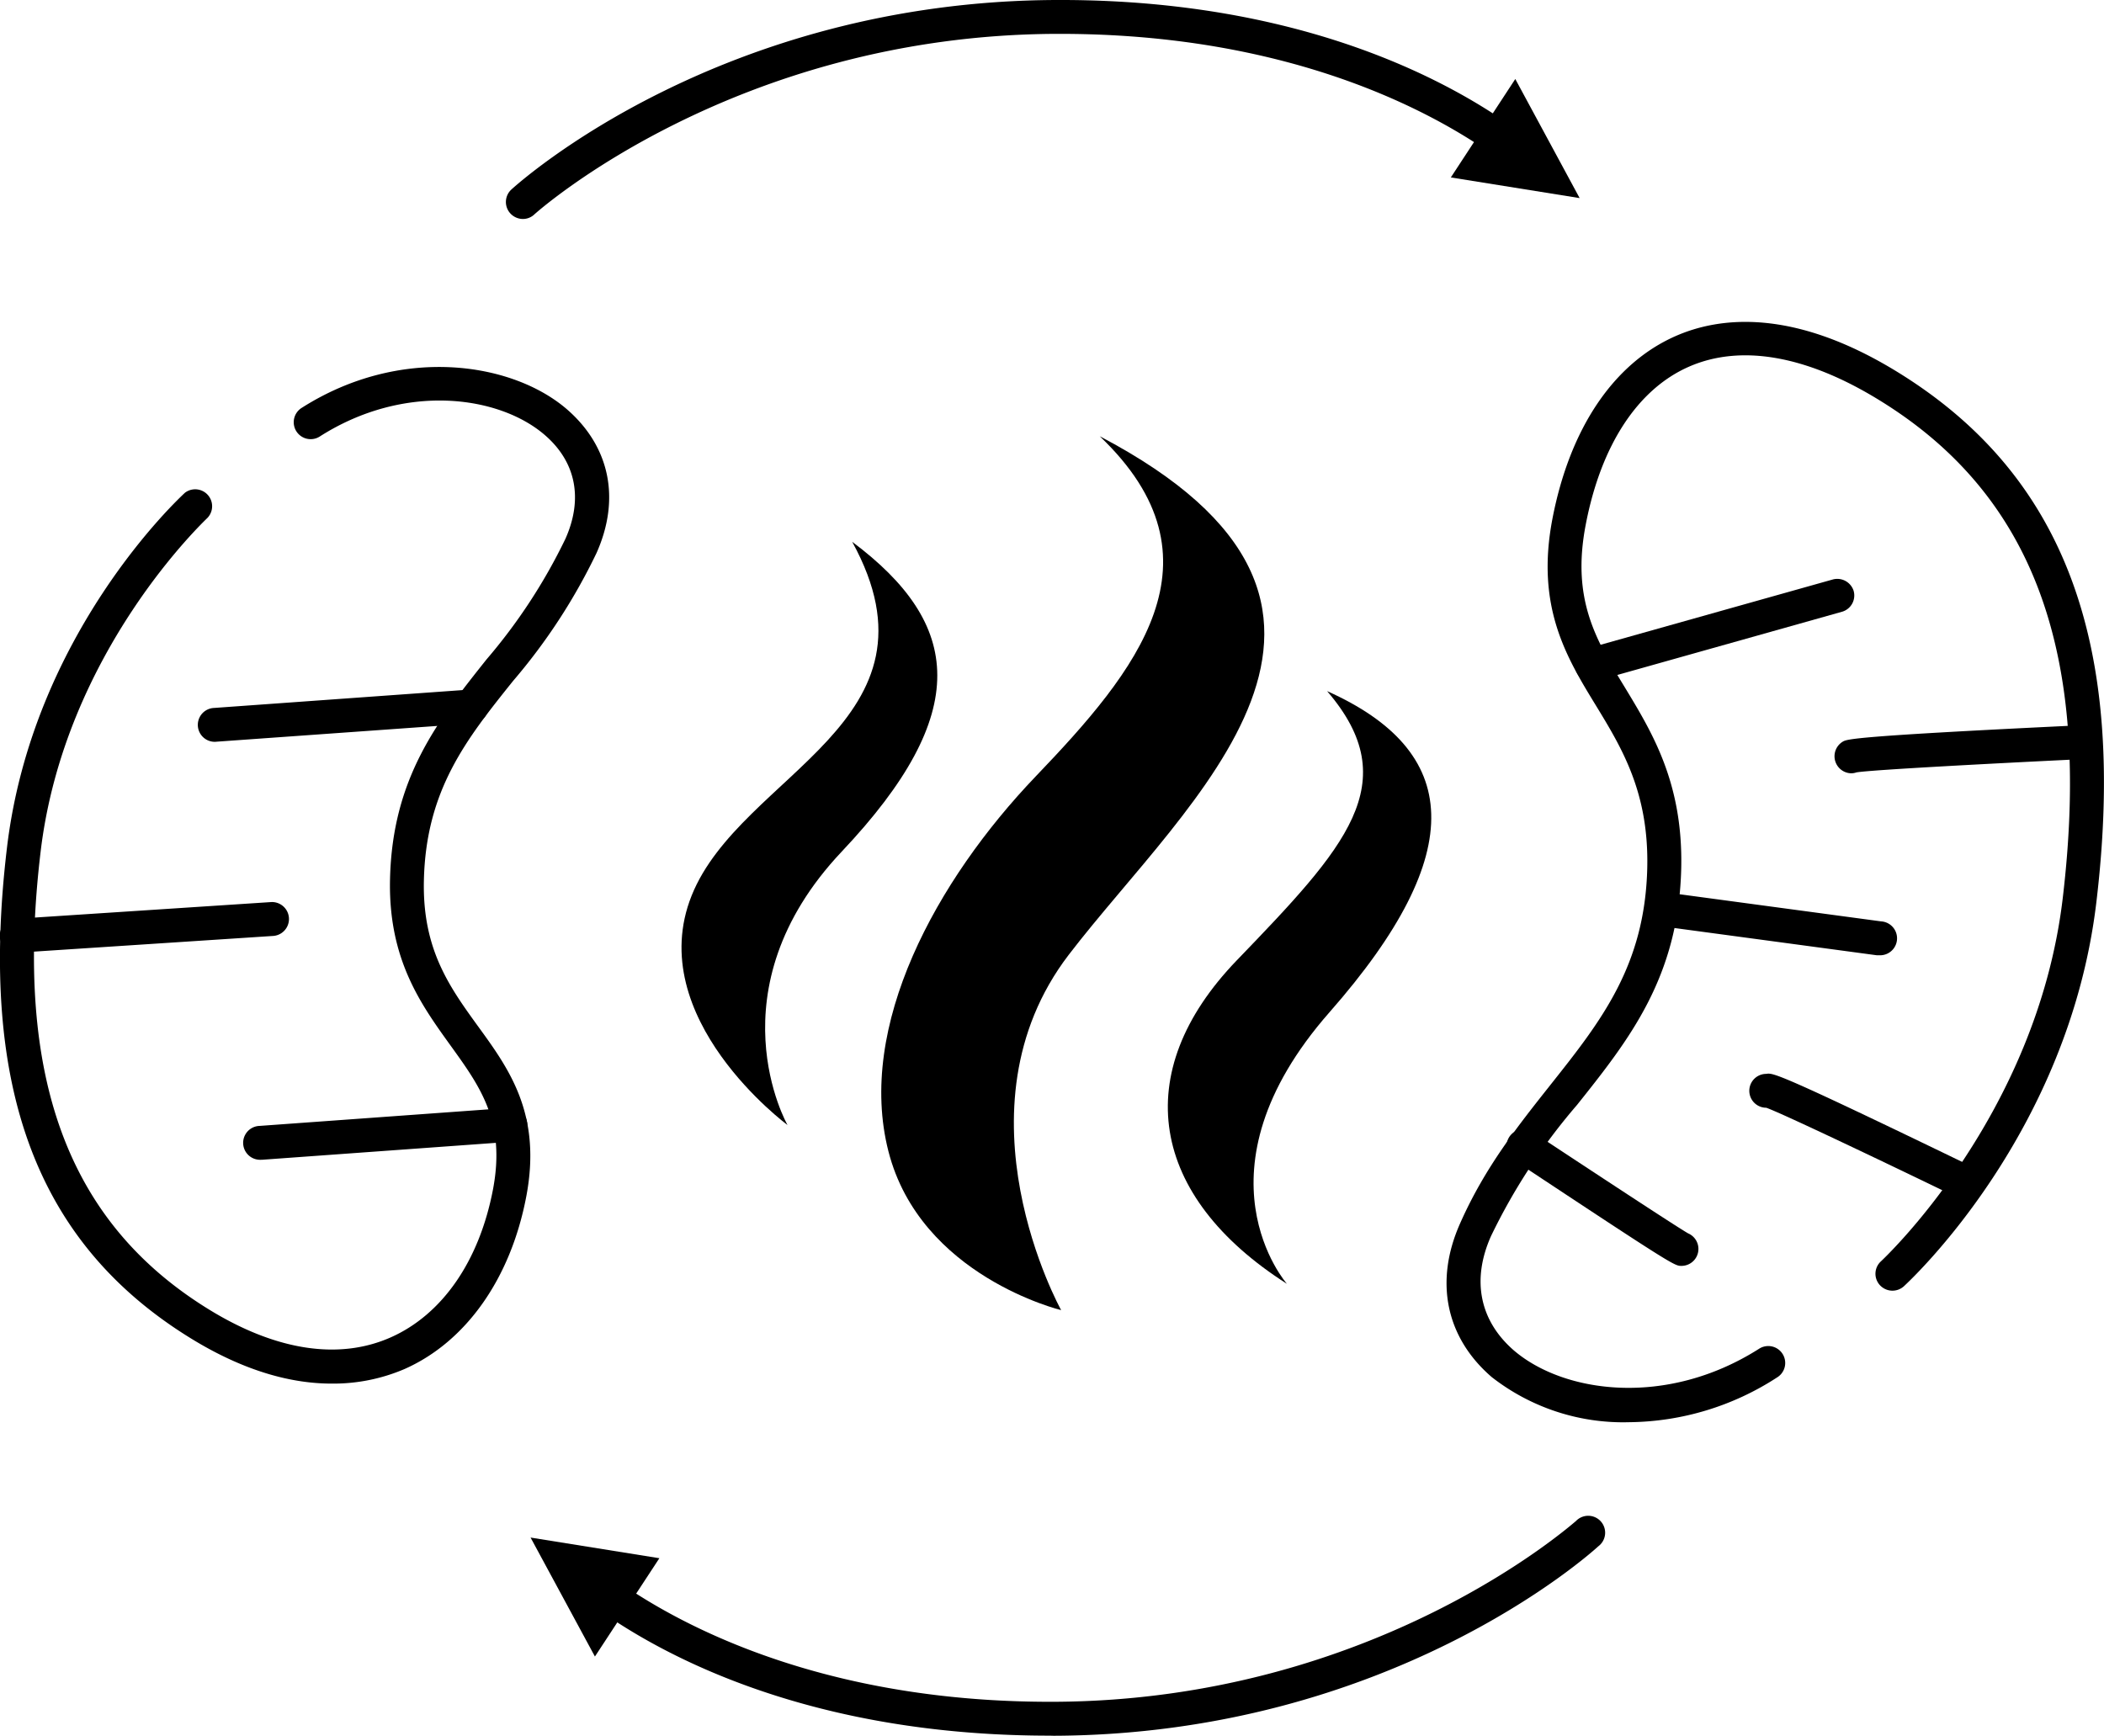 <svg xmlns="http://www.w3.org/2000/svg" id="Layer_1" data-name="Layer 1" viewBox="0 0 186.38 153.77"><title>ICONS</title><path d="M29.38,122.58c-3.41,0-7.58-1-12.46-4C3.26,110.18-1.92,96.36.62,75.08,2.88,56.17,15.84,44.16,16.39,43.65a1.5,1.5,0,0,1,2,2.22C18.28,46,5.72,57.67,3.6,75.44,1.22,95.41,6,108.31,18.49,116c5.94,3.66,11.52,4.52,16.11,2.49s7.86-6.78,9.07-13.11c1.14-6-1.13-9.1-3.75-12.74S34.39,85,34.55,77.9c.2-9,4.25-14.07,8.54-19.47a49.39,49.39,0,0,0,7-10.7c1.58-3.55.93-6.81-1.83-9.19-4.05-3.5-12.41-4.65-19.9.11a1.5,1.5,0,1,1-1.61-2.53c8.72-5.54,18.6-4.06,23.47.14C54,39.54,55,44.16,52.84,49a51.94,51.94,0,0,1-7.4,11.34C41.3,65.51,37.73,70,37.55,78c-.14,6.1,2.26,9.42,4.8,12.93C45.13,94.75,48,98.73,46.62,106s-5.34,12.89-10.81,15.3A16,16,0,0,1,29.38,122.58Z"></path><path d="M1.53,84.4a1.5,1.5,0,0,1-.1-3L24,79.92a1.5,1.5,0,1,1,.19,3L1.63,84.4Z"></path><path d="M19.08,65.72a1.5,1.5,0,0,1-.11-3l22.68-1.63a1.5,1.5,0,1,1,.22,3L19.19,65.71Z"></path><path d="M23.09,102.75a1.5,1.5,0,0,1-.1-3l22.11-1.6a1.5,1.5,0,1,1,.21,3l-22.11,1.6Z"></path><path d="M93,153.77c-29.51,0-43.14-13.63-43.7-14.22a1.5,1.5,0,1,1,2.14-2.09h0c.13.13,13.41,13.31,41.57,13.31h.35c28.49-.11,46-15.85,46.23-16a1.5,1.5,0,1,1,2,2.22c-.74.68-18.54,16.67-48.24,16.79Z"></path><polygon points="47 136.22 58.41 138.05 52.7 146.76 47 136.22"></polygon><path d="M144.33,126a18.91,18.91,0,0,1-12.19-4c-4.07-3.51-5.09-8.47-2.8-13.61,2.21-5,5.16-8.68,8-12.27,4.5-5.67,8.38-10.58,8.58-19.24.15-6.67-2.24-10.59-4.55-14.38-2.63-4.3-5.34-8.76-3.85-16.54,1.54-8,5.41-13.76,10.9-16.18,3.85-1.7,10.39-2.53,19.67,3.18,14.76,9.08,20.36,24,17.61,47-2.44,20.46-16.46,33.45-17.05,34a1.51,1.51,0,0,1-2.12-.1,1.49,1.49,0,0,1,.1-2.12c.13-.13,13.79-12.82,16.09-32.13,2.59-21.72-2.56-35.73-16.2-44.13-6.47-4-12.31-5-16.89-3s-7.82,7-9.16,14c-1.28,6.64.92,10.24,3.46,14.41,2.42,4,5.16,8.46,5,16-.22,9.67-4.6,15.19-9.23,21a53.11,53.11,0,0,0-7.62,11.62c-1.74,3.9-1,7.49,2,10.11,4.43,3.82,13.54,5.08,21.72-.11a1.5,1.5,0,1,1,1.61,2.53A24.44,24.44,0,0,1,144.33,126Z"></path><path d="M46.32,19.4a1.52,1.52,0,0,1-1.11-.49,1.5,1.5,0,0,1,.09-2.12C46.05,16.11,63.84.12,93.55,0s43.5,13.63,44.07,14.21a1.5,1.5,0,0,1-2.14,2.1h0C135.34,16.17,122.07,3,93.91,3h-.35C65.07,3.11,47.5,18.84,47.33,19A1.47,1.47,0,0,1,46.32,19.4Z"></path><polygon points="139.93 17.55 128.52 15.72 134.23 7 139.93 17.55"></polygon><path d="M141,60.4a1.5,1.5,0,0,1-.41-2.94l21.76-6.12a1.52,1.52,0,0,1,1.85,1,1.5,1.5,0,0,1-1,1.85l-21.75,6.12A2,2,0,0,1,141,60.4Z"></path><path d="M164,68.51a1.51,1.51,0,0,1-.75-2.81c.38-.21.85-.48,20.55-1.42a1.5,1.5,0,1,1,.14,3c-6.87.33-18.13.92-19.49,1.15A1.42,1.42,0,0,1,164,68.51Zm.74-.2Zm0,0Z"></path><path d="M166.45,84.63h-.21l-18.19-2.45a1.5,1.5,0,0,1,.4-3l18.19,2.45a1.5,1.5,0,0,1-.19,3Z"></path><path d="M173.93,106.19a1.51,1.51,0,0,1-.65-.15c-5.87-2.85-15.51-7.45-16.82-7.9a1.5,1.5,0,0,1,0-3c.61-.1.94-.15,18.1,8.16a1.5,1.5,0,0,1-.66,2.85Z"></path><path d="M148.94,112.15c-.6,0-.68,0-14.74-9.31a1.5,1.5,0,1,1,1.65-2.5c4.84,3.2,12.73,8.39,13.69,8.93a1.5,1.5,0,0,1-.6,2.88Z"></path><path d="M75.49,48c9.71,7.26,10.7,15.14-.92,27.44s-4.81,24.23-4.81,24.23-12.84-9.48-8.49-20.33S84.28,64,75.49,48Z"></path><path d="M97.42,38.65c11.47,10.93,3.21,20.86-5.65,30.11S75.87,90.93,78.7,102,94,116.07,94,116.07s-9.86-17.73.68-31.49S126.24,53.78,97.42,38.65Z"></path><path d="M117.56,61.23c7,8.14,1.61,13.88-8,23.85S101.86,106,114,113.74c0,0-8.71-9.86,3.78-24.07S129.37,66.51,117.56,61.23Z"></path></svg>